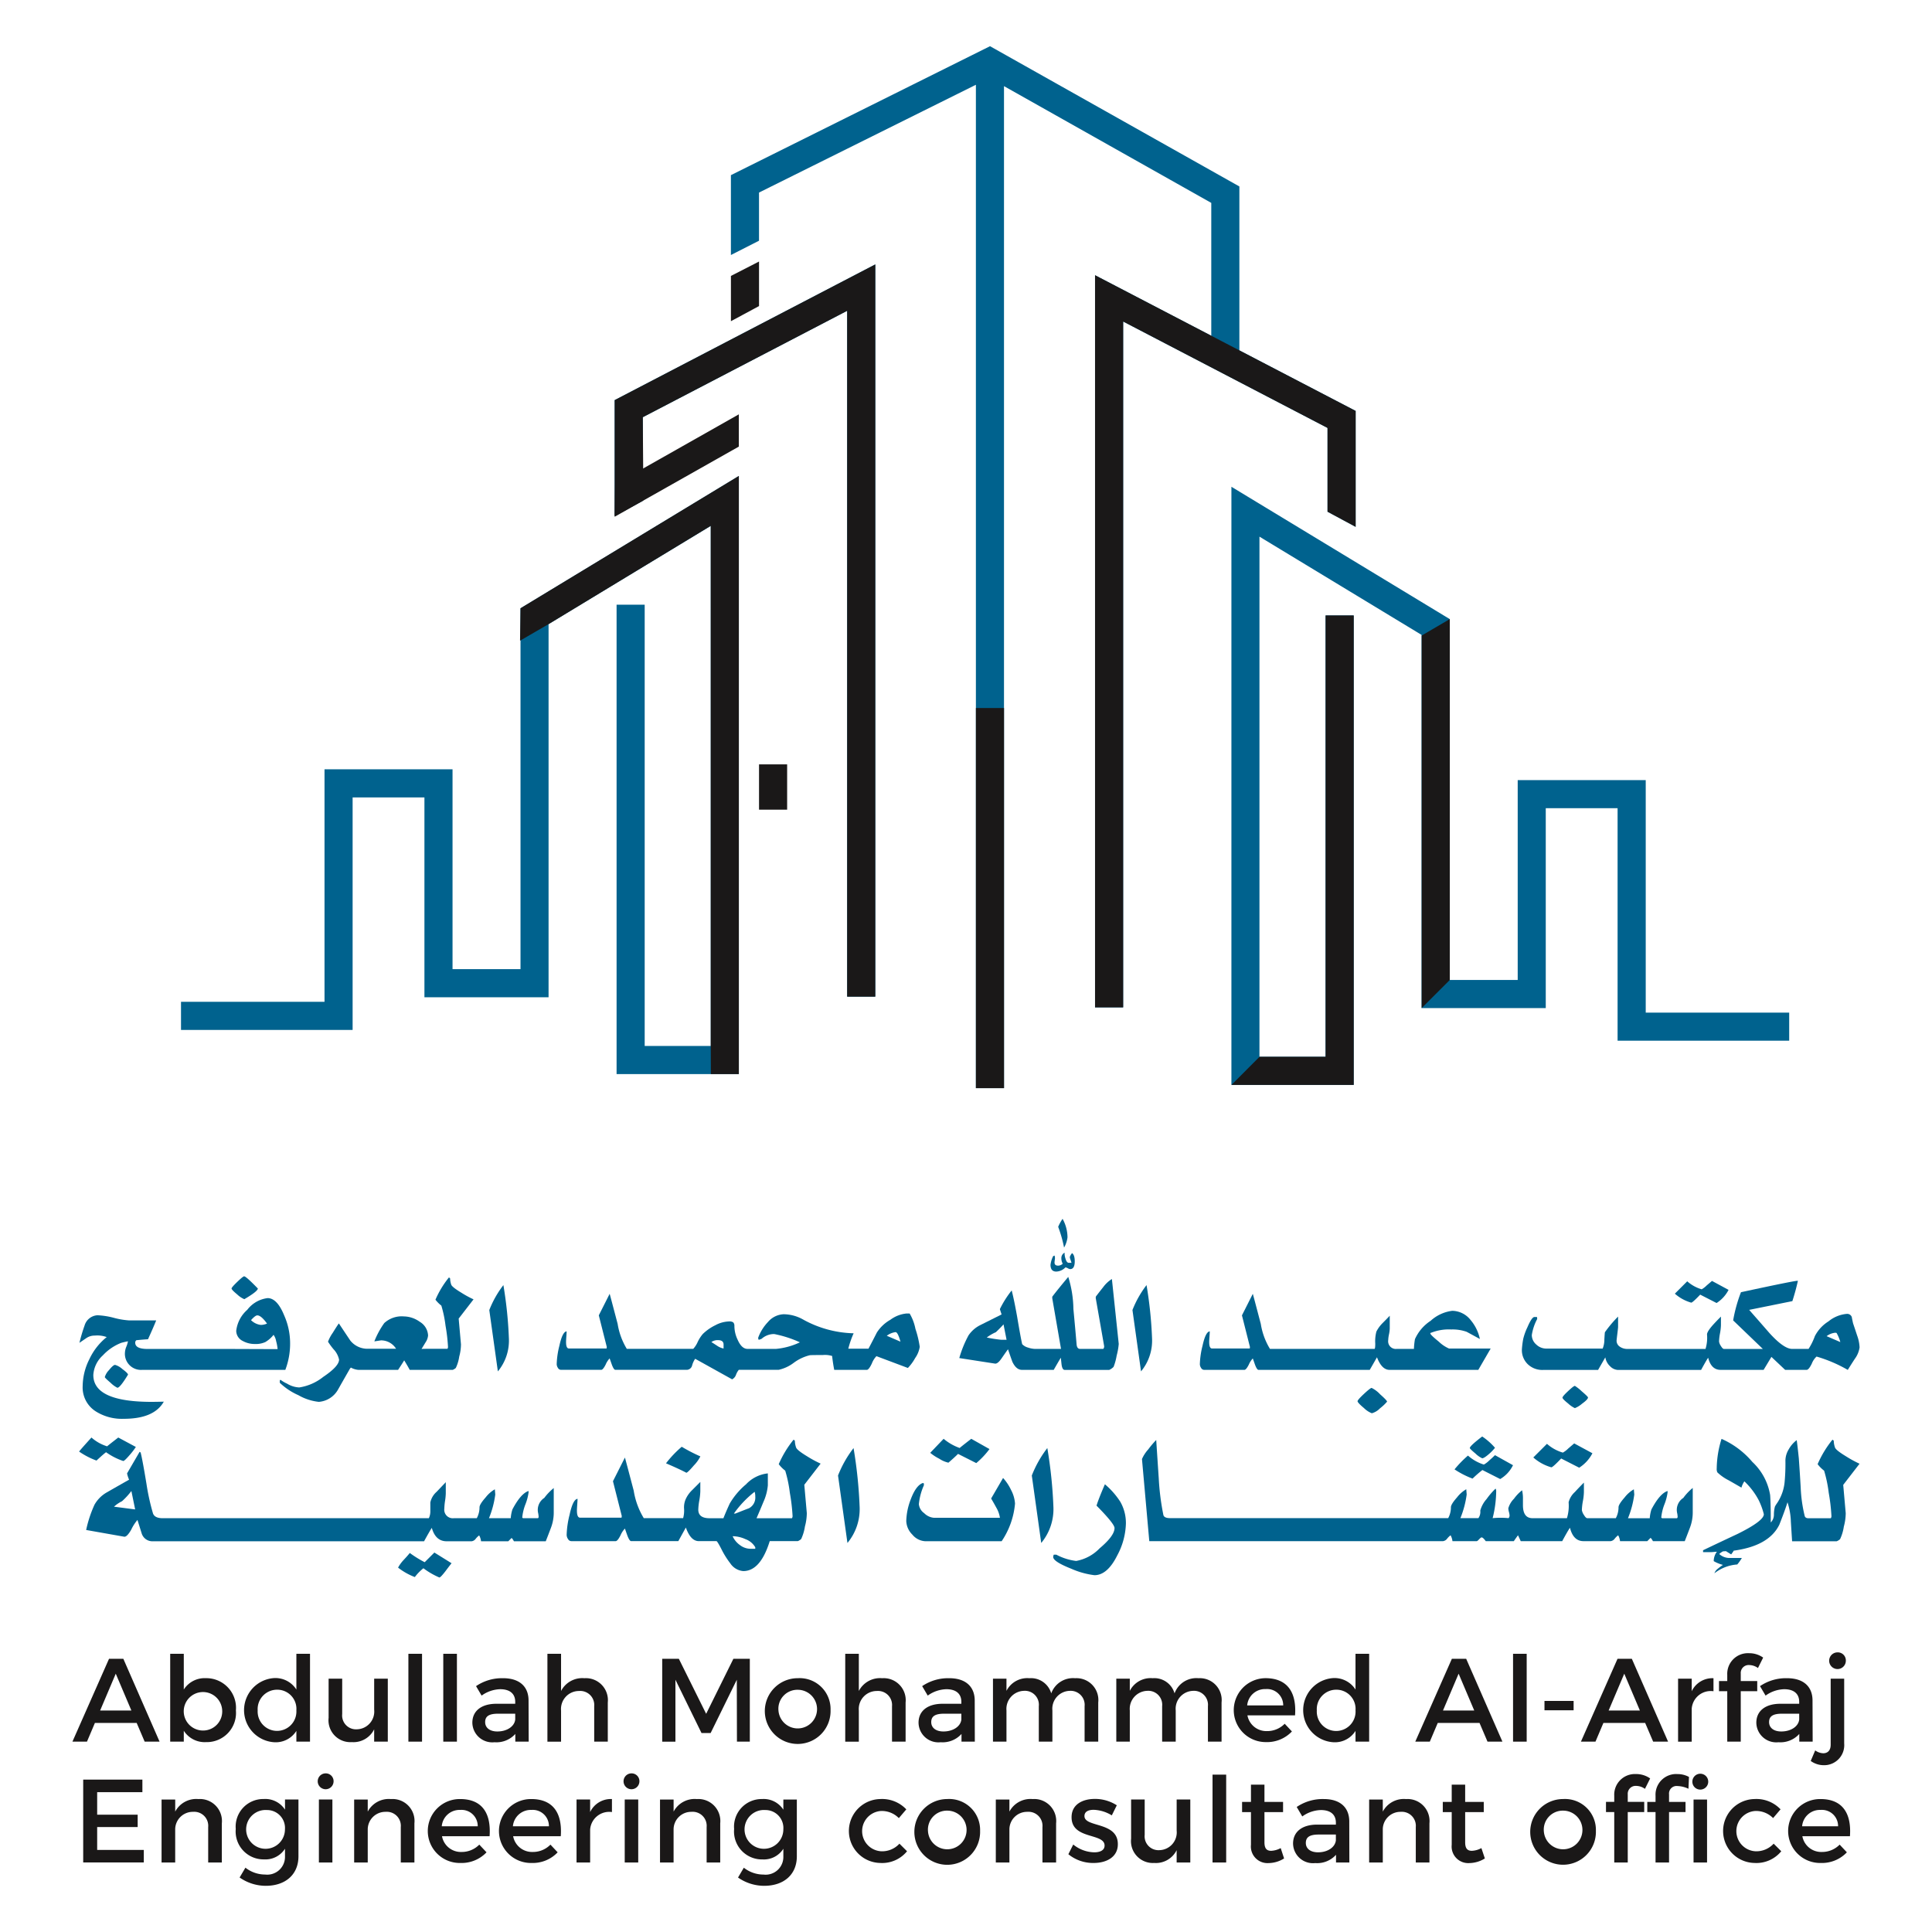 <svg xmlns="http://www.w3.org/2000/svg" xmlns:xlink="http://www.w3.org/1999/xlink" width="190" height="190" viewBox="0 0 190 190">
  <defs>
    <clipPath id="clip-Logo_1">
      <rect width="190" height="190"/>
    </clipPath>
  </defs>
  <g id="Logo_1" clip-path="url(#clip-Logo_1)">
    <g id="Group_2384" data-name="Group 2384" transform="translate(-291.917 -167.611)">
      <g id="Group_2367" data-name="Group 2367" transform="translate(299.04 287.474)">
        <g id="Group_2365" data-name="Group 2365" transform="translate(0.648 0)">
          <path id="Path_1404" data-name="Path 1404" d="M301.515,346.628a2.68,2.68,0,0,1,1.164.148,6.075,6.075,0,0,0-1.7,2.163,6.007,6.007,0,0,0-.664,2.651,2.784,2.784,0,0,0,1.256,2.472,4.807,4.807,0,0,0,2.79.75q2.977,0,3.932-1.685c-.525.012-.924.019-1.2.019q-5.731,0-5.731-2.641a2.835,2.835,0,0,1,.936-1.929,4.912,4.912,0,0,1,1.817-1.237c.288-.074.506-.125.655-.148a2.758,2.758,0,0,1-.158.524,1.778,1.778,0,0,0-.141.6A1.581,1.581,0,0,0,306.161,350h14.084a7.264,7.264,0,0,0,.467-2.808,6.76,6.76,0,0,0-.58-2.549q-.693-1.7-1.63-1.7a2.968,2.968,0,0,0-2,1.151,3.241,3.241,0,0,0-1.086,2.07,1.119,1.119,0,0,0,.637.991,2.418,2.418,0,0,0,1.2.3,2.262,2.262,0,0,0,1.019-.187,2.918,2.918,0,0,0,.815-.713,1.467,1.467,0,0,1,.253.611,4.658,4.658,0,0,1,.141.738v.056l-4.419-.016v0H306.7c-.81,0-1.216-.2-1.216-.617a.3.3,0,0,1,.111-.244c.513-.049.894-.081,1.145-.093q.56-1.236.805-1.855h-2.679a7.641,7.641,0,0,1-1.481-.253,7.612,7.612,0,0,0-1.611-.253,1.405,1.405,0,0,0-1.272,1.012,16.713,16.713,0,0,0-.506,1.7c.236-.163.471-.321.7-.479A1.433,1.433,0,0,1,301.515,346.628Zm16.313-1.049a1.645,1.645,0,0,1-.956-.469c.276-.311.48-.469.619-.469.249,0,.567.27.954.805A1.51,1.51,0,0,1,317.829,345.579Z" transform="translate(-299.956 -335.145)" fill="#00628e"/>
          <path id="Path_1405" data-name="Path 1405" d="M304.467,352.056c-.125,0-.325.172-.6.515a1.666,1.666,0,0,0-.411.685c0,.049.19.237.571.562a2.62,2.62,0,0,0,.664.488c.177,0,.525-.432,1.049-1.293-.012-.1-.2-.285-.562-.552A1.836,1.836,0,0,0,304.467,352.056Z" transform="translate(-300.92 -337.691)" fill="#00628e"/>
          <path id="Path_1406" data-name="Path 1406" d="M321.308,341.756a2.325,2.325,0,0,0,.7.466c.872-.51,1.316-.861,1.33-1.049-.776-.8-1.223-1.2-1.349-1.2q-.111,0-.675.544t-.562.655C320.756,341.261,320.941,341.454,321.308,341.756Z" transform="translate(-305.75 -334.318)" fill="#00628e"/>
          <path id="Path_1407" data-name="Path 1407" d="M327.424,350.208c-.061,0-.093.012-.093.037v.244a6.327,6.327,0,0,0,1.827,1.217,5.111,5.111,0,0,0,2.013.657,2.38,2.38,0,0,0,1.892-1.219q.582-1.031,1.163-2.04l.093-.114a1.827,1.827,0,0,0,.731.226h3.914q.411-.62.6-.936c.251.411.432.724.543.936h4.234a1.081,1.081,0,0,0,.3-.188,3.94,3.94,0,0,0,.337-1.124,4.608,4.608,0,0,0,.169-1.2l-.225-2.53,1.462-1.892a9.8,9.8,0,0,1-1.2-.655c-.6-.362-.931-.624-.993-.787a2,2,0,0,1-.111-.617l-.112-.1a9.336,9.336,0,0,0-1.33,2.194,3.187,3.187,0,0,0,.58.58,11.674,11.674,0,0,1,.411,1.975,17.08,17.08,0,0,1,.244,2.089.352.352,0,0,1-.056.185h-1.966v0c-.309,0-.534.008-.583.015.139-.223.27-.441.4-.655a1.428,1.428,0,0,0,.244-.673,1.651,1.651,0,0,0-.824-1.349,2.733,2.733,0,0,0-1.556-.524,2.533,2.533,0,0,0-1.928.655,8.264,8.264,0,0,0-.975,1.8c.413-.063.639-.1.675-.1a1.737,1.737,0,0,1,1.46.824h-2.7a2.154,2.154,0,0,1-1.8-.805q-.564-.842-1.124-1.685c-.1.125-.3.439-.611.938a3.74,3.74,0,0,0-.457.861,7.412,7.412,0,0,0,.543.74,2.121,2.121,0,0,1,.544,1.019q0,.657-1.555,1.7a4.99,4.99,0,0,1-2.361,1.038,2.513,2.513,0,0,1-1.2-.374A3.225,3.225,0,0,1,327.424,350.208Z" transform="translate(-307.585 -334.362)" fill="#00628e"/>
          <path id="Path_1408" data-name="Path 1408" d="M357.84,346.471a40.743,40.743,0,0,0-.543-5.3,9.962,9.962,0,0,0-1.386,2.453l.843,6.033A4.74,4.74,0,0,0,357.84,346.471Z" transform="translate(-315.563 -334.652)" fill="#00628e"/>
          <path id="Path_1409" data-name="Path 1409" d="M400.357,348.678a2.574,2.574,0,0,0,.451-1.105,9.949,9.949,0,0,0-.422-1.762,4.747,4.747,0,0,0-.572-1.516h-.3a3.154,3.154,0,0,0-1.592.618,3.791,3.791,0,0,0-1.33,1.254c-.274.538-.548,1.068-.824,1.592h-1.985a9.115,9.115,0,0,1,.525-1.516,10.775,10.775,0,0,1-4.926-1.33,3.979,3.979,0,0,0-1.95-.544,2.138,2.138,0,0,0-1.553.768,4.488,4.488,0,0,0-.957,1.535c0,.139.026.206.074.206a2.165,2.165,0,0,0,.262-.093,1.842,1.842,0,0,1,1.237-.469,11.323,11.323,0,0,1,2.509.805v.019a6.914,6.914,0,0,1-2.321.636h-2.811q-.578,0-.972-.9a3.126,3.126,0,0,1-.318-1.386.46.46,0,0,0-.123-.327.671.671,0,0,0-.4-.086,3.033,3.033,0,0,0-1.358.376,4.71,4.71,0,0,0-1.228.861,3.52,3.52,0,0,0-.5.778,2.485,2.485,0,0,1-.439.682H372a6.757,6.757,0,0,1-.9-2.453q-.748-2.845-.786-2.96l-1.068,2.117.786,3.111-.019.148h-3.707c-.188,0-.28-.211-.28-.636,0-.114.009-.288.027-.525s.028-.413.028-.525c-.276.026-.513.5-.713,1.423a8.244,8.244,0,0,0-.262,1.8.676.676,0,0,0,.123.374.346.346,0,0,0,.29.188h3.969q.171,0,.432-.515a2.053,2.053,0,0,1,.392-.608c.076.211.151.425.225.636.125.325.237.488.337.488H377.9a.56.56,0,0,0,.524-.432,2.13,2.13,0,0,1,.3-.655l3.635,2.021a.805.805,0,0,0,.384-.457,1.739,1.739,0,0,1,.271-.478h3.916a3.809,3.809,0,0,0,1.5-.7A4.365,4.365,0,0,1,390,348.4c.125-.014.551-.019,1.275-.019a2.363,2.363,0,0,1,.917.093c.049.451.118.905.207,1.367h3.2c.137,0,.3-.209.5-.627a2.129,2.129,0,0,1,.451-.722l3.092,1.161A4.533,4.533,0,0,0,400.357,348.678Zm-18.841-.938a1.709,1.709,0,0,1-.619-.262c-.186-.123-.381-.249-.58-.373a1.046,1.046,0,0,1,.657-.188q.543,0,.543.432Zm16.051-1.254a1.834,1.834,0,0,1,.861-.358c.151,0,.311.314.487.938Z" transform="translate(-318.129 -334.985)" fill="#00628e"/>
          <path id="Path_1410" data-name="Path 1410" d="M430.017,348c.025.237.048.466.074.692.051.337.151.506.3.506h4.385a1.346,1.346,0,0,0,.429-.3,5.464,5.464,0,0,0,.3-1.1,6.591,6.591,0,0,0,.206-1.151l-.673-6.388a3.123,3.123,0,0,0-.846.787c-.248.311-.492.624-.729.935l-.018.133.824,4.7a.373.373,0,0,1-.077.318h-2.284c-.188,0-.3-.13-.337-.392q-.149-1.761-.318-3.521a11.091,11.091,0,0,0-.506-3.166q-1.068,1.275-1.574,1.948v.151l.861,4.981h-2.566a2.3,2.3,0,0,1-.675-.13,1.242,1.242,0,0,1-.58-.337q-.167-.748-.487-2.66-.3-1.685-.543-2.623a9.8,9.8,0,0,0-1.161,1.836c0,.012.056.188.169.525q-1.052.526-2.1,1.05a3.019,3.019,0,0,0-1.153,1.009,10.878,10.878,0,0,0-.908,2.231l3.5.543c.187.037.417-.151.693-.562q.544-.787.6-.843c.137.411.281.824.43,1.235q.376.787.938.787h3.126C429.625,348.657,429.854,348.258,430.017,348Zm-5.845-1.762a13.415,13.415,0,0,1-1.442-.225,4.463,4.463,0,0,1,.9-.525c.34-.325.588-.58.75-.768l.3,1.518Z" transform="translate(-333.461 -334.34)" fill="#00628e"/>
          <path id="Path_1411" data-name="Path 1411" d="M433.041,338.607a1.3,1.3,0,0,0,.9-.411.593.593,0,0,1,.235.084.586.586,0,0,0,.232.084c.3,0,.45-.256.45-.766,0-.413-.088-.683-.262-.805a1.022,1.022,0,0,0-.225.392,1.235,1.235,0,0,0,.076.272c.049.143.079.241.093.29h-.262c-.137,0-.244-.125-.318-.373a1.667,1.667,0,0,1-.1-.525v-.1a.586.586,0,0,0-.318.525,1.143,1.143,0,0,0,.133.562.661.661,0,0,1-.451.188c-.237,0-.355-.1-.355-.318,0-.026.012-.137.038-.337a.72.72,0,0,0-.038-.339l-.132.058a2.558,2.558,0,0,0-.262.861C432.479,338.388,432.667,338.607,433.041,338.607Z" transform="translate(-336.935 -333.419)" fill="#00628e"/>
          <path id="Path_1412" data-name="Path 1412" d="M434.436,333.945a3.8,3.8,0,0,0-.485-1.817,4.536,4.536,0,0,0-.432.787,12.727,12.727,0,0,1,.58,2.042A2.72,2.72,0,0,0,434.436,333.945Z" transform="translate(-337.225 -332.128)" fill="#00628e"/>
          <path id="Path_1413" data-name="Path 1413" d="M445.038,341.17a9.98,9.98,0,0,0-1.385,2.453l.843,6.033a4.74,4.74,0,0,0,1.086-3.185A40.649,40.649,0,0,0,445.038,341.17Z" transform="translate(-340.054 -334.652)" fill="#00628e"/>
          <path id="Path_1414" data-name="Path 1414" d="M453.261,349.839h3.97q.17,0,.432-.515a2.051,2.051,0,0,1,.392-.608c.076.211.151.425.225.636.125.325.237.488.337.488h10.94l.71-1.238c.314.825.724,1.238,1.237,1.238h8.728l1.217-2.1h-4.1a3.391,3.391,0,0,1-1-.673q-.833-.676-.833-.805c0-.051.007-.074.019-.074l.018.018a4.7,4.7,0,0,1,2.024-.339,4.132,4.132,0,0,1,1.5.226q.077.038,1.311.712a4.265,4.265,0,0,0-.917-1.873,2.34,2.34,0,0,0-1.8-.9,3.86,3.86,0,0,0-2.126.982,4.183,4.183,0,0,0-1.544,1.808,7.225,7.225,0,0,0-.1.954h-1.685a.752.752,0,0,1-.843-.861,3.2,3.2,0,0,1,.076-.571,3.382,3.382,0,0,0,.074-.571v-1.256c-.236.25-.476.494-.713.731a3.282,3.282,0,0,0-.6.824,3.69,3.69,0,0,0-.112,1.179c0,.35-.025.524-.076.524h-10.28a6.742,6.742,0,0,1-.9-2.453q-.748-2.845-.786-2.96l-1.068,2.117.786,3.111-.019.148h-3.707c-.188,0-.281-.211-.281-.636,0-.114.009-.288.028-.525s.028-.413.028-.525c-.276.026-.513.5-.713,1.423a8.246,8.246,0,0,0-.262,1.8.676.676,0,0,0,.123.374A.345.345,0,0,0,453.261,349.839Z" transform="translate(-342.621 -334.985)" fill="#00628e"/>
          <path id="Path_1415" data-name="Path 1415" d="M475.747,355.2c-.086,0-.339.2-.759.59s-.626.634-.626.719.209.323.626.667a2.325,2.325,0,0,0,.778.515,1.765,1.765,0,0,0,.805-.487,4.631,4.631,0,0,0,.694-.655q0-.115-.694-.731A2.812,2.812,0,0,0,475.747,355.2Z" transform="translate(-348.626 -338.569)" fill="#00628e"/>
          <path id="Path_1416" data-name="Path 1416" d="M502.882,356.657a2.521,2.521,0,0,0,.657.45,2.47,2.47,0,0,0,.7-.431c.394-.286.59-.492.59-.618,0-.051-.2-.253-.618-.608a4.234,4.234,0,0,0-.673-.533c-.076,0-.3.172-.666.515s-.552.557-.552.645S502.508,356.357,502.882,356.657Z" transform="translate(-356.43 -338.489)" fill="#00628e"/>
          <path id="Path_1417" data-name="Path 1417" d="M520.141,341.949l1.611.824a3.334,3.334,0,0,0,1.179-1.293l-1.63-.879-.525.448a2.272,2.272,0,0,1-.487.376,3.709,3.709,0,0,1-1.423-.787l-1.216,1.217a4.09,4.09,0,0,0,1.611.882C519.347,342.735,519.642,342.473,520.141,341.949Z" transform="translate(-360.709 -334.493)" fill="#00628e"/>
          <path id="Path_1418" data-name="Path 1418" d="M516.32,349.339h4.234l.768-1.275,1.349,1.275h2.114c.137,0,.306-.2.506-.608a1.855,1.855,0,0,1,.469-.7,13.905,13.905,0,0,1,3.071,1.312q.337-.544.691-1.086a2.476,2.476,0,0,0,.469-1.124,3.822,3.822,0,0,0-.244-1.182c-.125-.385-.256-.78-.393-1.179-.05-.211-.092-.425-.132-.637a.477.477,0,0,0-.5-.3,3.278,3.278,0,0,0-1.79.738,3.705,3.705,0,0,0-1.339,1.453,6.221,6.221,0,0,1-.618,1.253h-1.611q-.825,0-2.247-1.572-.992-1.142-1.985-2.267l4.25-.861q.337-1.048.544-2-.223-.038-5.6,1.124a14.792,14.792,0,0,0-.768,2.771l2.922,2.809h-3.823c-.086,0-.19-.1-.309-.3a1.029,1.029,0,0,1-.177-.43,5,5,0,0,1,.093-.8,5.063,5.063,0,0,0,.093-.8V344.1c-.274.274-.544.554-.806.843-.373.425-.562.729-.562.917a3.765,3.765,0,0,1-.148,1.422h-7.679a1.272,1.272,0,0,1-.75-.223.7.7,0,0,1-.318-.6c0-.023.023-.244.074-.655s.074-.636.074-.675V344.1a12.054,12.054,0,0,0-1.293,1.534c-.012.026-.03.262-.056.713a2.32,2.32,0,0,1-.167.9h-5.546a1.423,1.423,0,0,1-.984-.4,1.23,1.23,0,0,1-.439-.928,4.921,4.921,0,0,1,.525-1.572.557.557,0,0,0-.019-.207h-.244c-.177,0-.406.337-.694,1.012a5.693,5.693,0,0,0-.411,1.142,8.5,8.5,0,0,0-.132,1.05,1.919,1.919,0,0,0,.58,1.441,2.047,2.047,0,0,0,1.481.562h5.432l.712-1.238a1.526,1.526,0,0,0,.476.882,1.141,1.141,0,0,0,.759.355h8.185c.325-.6.555-1,.694-1.2Q515.4,349.339,516.32,349.339Zm11.292-3.651.114.018a3.738,3.738,0,0,1,.373.9l-1.348-.58A1.638,1.638,0,0,1,527.612,345.687Z" transform="translate(-354.885 -334.485)" fill="#00628e"/>
          <path id="Path_1419" data-name="Path 1419" d="M302.6,363.411a6.366,6.366,0,0,0,1.69.864c.081,0,.295-.2.638-.6a6.53,6.53,0,0,0,.6-.782l-1.729-.928q-1.115.866-1.094.866a4.141,4.141,0,0,1-1.543-.866q-1.03,1.134-1.216,1.38a7.6,7.6,0,0,0,1.711.887Q302.391,363.553,302.6,363.411Z" transform="translate(-299.939 -340.457)" fill="#00628e"/>
          <path id="Path_1420" data-name="Path 1420" d="M346.084,378.607a10.619,10.619,0,0,1-1.465-.908c-.2.249-.417.488-.638.722a3.57,3.57,0,0,0-.515.719,6.329,6.329,0,0,0,1.648.928,4.626,4.626,0,0,1,.845-.866,7.484,7.484,0,0,0,1.567.908q.122,0,.6-.62c.193-.26.393-.522.6-.782l-1.69-1.052Z" transform="translate(-312.089 -344.837)" fill="#00628e"/>
          <path id="Path_1421" data-name="Path 1421" d="M345.967,368.446a1.4,1.4,0,0,0-.6,1.513,2.239,2.239,0,0,1,.042.36.181.181,0,0,1-.063.125h-1.462c-.056-.027-.084-.056-.084-.084a4.8,4.8,0,0,1,.309-1.277,4.986,4.986,0,0,0,.311-1.174v-.143q-.762.247-1.587,1.812a3.557,3.557,0,0,0-.165.866h-2.142a9.4,9.4,0,0,0,.62-2.328l-.042-.515a3.105,3.105,0,0,0-.908.8c-.4.453-.6.776-.6.968a2.236,2.236,0,0,1-.267,1.072h-2.247a.838.838,0,0,1-.946-.949,5.805,5.805,0,0,1,.071-.752,5.7,5.7,0,0,0,.072-.752V366.9l-.9.946a1.914,1.914,0,0,0-.62,1.052c0,.4,0,.666,0,.869a1.532,1.532,0,0,1-.146.677H308.45q-.8,0-.967-.476a22.071,22.071,0,0,1-.639-2.9q-.389-2.367-.575-3.09l-.1-.063-1.235,2.122a3.15,3.15,0,0,0,.2.618q-1.131.64-2.245,1.279a3.217,3.217,0,0,0-1.153,1.174,11.841,11.841,0,0,0-.824,2.493l3.728.659c.179.04.413-.185.7-.68a4.336,4.336,0,0,1,.617-.968c.139.439.276.877.413,1.318a1.1,1.1,0,0,0,1.01.782h26.763q.578-1.051.761-1.318.373,1.32,1.465,1.318h2.452a.606.606,0,0,0,.41-.257,1.888,1.888,0,0,1,.33-.321,1.469,1.469,0,0,1,.185.578h2.679l.329-.329a1.319,1.319,0,0,1,.226.329h3.131q.268-.679.515-1.339a4.178,4.178,0,0,0,.27-1.42v-2.475A5.251,5.251,0,0,0,345.967,368.446Zm-42.317.864a3.264,3.264,0,0,1,.784-.534,7,7,0,0,0,.926-1.009l.371,1.812Z" transform="translate(-300.21 -341)" fill="#00628e"/>
          <path id="Path_1422" data-name="Path 1422" d="M382.76,365.06a3.551,3.551,0,0,0,.638-.887,16.552,16.552,0,0,1-1.833-.947,10.733,10.733,0,0,0-1.546,1.627q1.341.577,2,.928Q382.161,365.761,382.76,365.06Z" transform="translate(-322.292 -340.809)" fill="#00628e"/>
          <path id="Path_1423" data-name="Path 1423" d="M390.125,363.9c-.659-.4-1.024-.687-1.091-.866a2.162,2.162,0,0,1-.125-.68l-.123-.1a10.313,10.313,0,0,0-1.462,2.412,3.428,3.428,0,0,0,.638.638,12.821,12.821,0,0,1,.453,2.173,18.829,18.829,0,0,1,.27,2.3.393.393,0,0,1-.063.206H385.14q.348-.8.68-1.608a5,5,0,0,0,.432-1.627v-1.175a3.42,3.42,0,0,0-2.142,1.073,7.23,7.23,0,0,0-1.606,1.894c-.29.634-.495,1.114-.62,1.443h-1.36q-1.11,0-1.112-.845a6.069,6.069,0,0,1,.1-.9,5.952,5.952,0,0,0,.1-.9v-.926l-.824.824a2.849,2.849,0,0,0-.638.928,2.022,2.022,0,0,0-.135.9,2.789,2.789,0,0,1-.093.908h-3.872a7.446,7.446,0,0,1-.988-2.7q-.825-3.134-.866-3.257l-1.175,2.328.866,3.421-.021.164h-4.08c-.207,0-.309-.234-.309-.7,0-.123.012-.316.03-.576s.032-.455.032-.577q-.455.041-.784,1.566a8.946,8.946,0,0,0-.288,1.978.737.737,0,0,0,.135.411.381.381,0,0,0,.318.206h4.368c.123,0,.28-.188.473-.567a2.231,2.231,0,0,1,.435-.67c.081.234.164.469.246.7.137.358.262.536.371.536h4.635l.741-1.339q.473,1.341,1.279,1.339h1.732c.053,0,.211.253.474.761a8.441,8.441,0,0,0,.885,1.423,1.7,1.7,0,0,0,1.279.761q1.688,0,2.6-2.945H389.2a1.14,1.14,0,0,0,.33-.206,4.477,4.477,0,0,0,.369-1.236,5.156,5.156,0,0,0,.185-1.318l-.246-2.783,1.606-2.08A11.268,11.268,0,0,1,390.125,363.9Zm-5.109,9.087h-.476a1.717,1.717,0,0,1-1.028-.362,2.131,2.131,0,0,1-.722-.875,3.109,3.109,0,0,1,1.256.288,1.843,1.843,0,0,1,.97.8Zm-.641-3.978c-.438.165-.877.34-1.318.515h-.143a10,10,0,0,1,2.04-2.142,1.51,1.51,0,0,1,.063.474A1.183,1.183,0,0,1,384.376,369.011Z" transform="translate(-318.511 -340.537)" fill="#00628e"/>
          <path id="Path_1424" data-name="Path 1424" d="M403.486,366.1l.926,6.634a5.211,5.211,0,0,0,1.2-3.5,45.06,45.06,0,0,0-.6-5.831A10.966,10.966,0,0,0,403.486,366.1Z" transform="translate(-328.842 -340.856)" fill="#00628e"/>
          <path id="Path_1425" data-name="Path 1425" d="M417.852,364.488c.4-.342.713-.632.947-.864l1.792.905a8.165,8.165,0,0,0,1.3-1.379l-1.792-1.01q-1.173.906-1.133.905a5.08,5.08,0,0,1-1.585-.905l-1.318,1.379a4.772,4.772,0,0,0,.885.578A2.742,2.742,0,0,0,417.852,364.488Z" transform="translate(-332.352 -340.506)" fill="#00628e"/>
          <path id="Path_1426" data-name="Path 1426" d="M422.318,367.483l-1.174,2.02c.179.3.35.606.515.908a2.78,2.78,0,0,1,.35.988h-6.49a1.534,1.534,0,0,1-.956-.452,1.238,1.238,0,0,1-.527-.887,5.956,5.956,0,0,1,.494-1.855v-.186l-.1-.042c-.453.154-.852.694-1.2,1.63a6.288,6.288,0,0,0-.432,2.1,1.972,1.972,0,0,0,.6,1.348,1.748,1.748,0,0,0,1.3.65h7.479A7.845,7.845,0,0,0,423.493,370a3.353,3.353,0,0,0-.39-1.339A4.859,4.859,0,0,0,422.318,367.483Z" transform="translate(-331.443 -341.997)" fill="#00628e"/>
          <path id="Path_1427" data-name="Path 1427" d="M431.447,363.4a10.965,10.965,0,0,0-1.525,2.7l.926,6.634a5.211,5.211,0,0,0,1.2-3.5A45.066,45.066,0,0,0,431.447,363.4Z" transform="translate(-336.221 -340.856)" fill="#00628e"/>
          <path id="Path_1428" data-name="Path 1428" d="M437.924,368.343q-.6,1.379-.824,2.1,1.772,1.793,1.771,2.205,0,.762-1.471,2a4.245,4.245,0,0,1-2.3,1.235,5.569,5.569,0,0,1-1.956-.618H432.9a.535.535,0,0,0-.061.228q0,.452,1.771,1.153a8.031,8.031,0,0,0,2.287.638q1.277,0,2.247-1.956a6.966,6.966,0,0,0,.845-3.113,4.2,4.2,0,0,0-.557-2.163A7.719,7.719,0,0,0,437.924,368.343Z" transform="translate(-337.035 -342.237)" fill="#00628e"/>
          <path id="Path_1429" data-name="Path 1429" d="M491.013,364.885a2.462,2.462,0,0,1-.536.411,4.232,4.232,0,0,1-1.564-.884,10.927,10.927,0,0,0-1.321,1.357,8.769,8.769,0,0,0,1.773.908,11.1,11.1,0,0,1,.968-.845l1.75.887a3.2,3.2,0,0,0,1.259-1.36l-1.771-.988Q491.3,364.638,491.013,364.885Z" transform="translate(-352.319 -341.128)" fill="#00628e"/>
          <path id="Path_1430" data-name="Path 1430" d="M489.678,362.958q0,.083.557.546a2.343,2.343,0,0,0,.66.464c.123,0,.35-.144.68-.432a4.461,4.461,0,0,0,.578-.6,6.3,6.3,0,0,0-1.258-1.112Q489.679,362.752,489.678,362.958Z" transform="translate(-352.901 -340.418)" fill="#00628e"/>
          <path id="Path_1431" data-name="Path 1431" d="M498.34,364.15a4.5,4.5,0,0,0,1.771.968c.1,0,.42-.291.968-.866l1.773.905a3.68,3.68,0,0,0,1.3-1.421l-1.792-.968-.578.494a2.462,2.462,0,0,1-.536.411,4.065,4.065,0,0,1-1.564-.864Z" transform="translate(-355.319 -340.681)" fill="#00628e"/>
          <path id="Path_1432" data-name="Path 1432" d="M498.189,368a1.4,1.4,0,0,0-.6,1.513,2.237,2.237,0,0,1,.042.36.18.18,0,0,1-.063.125h-1.462c-.055-.027-.084-.056-.084-.084a4.805,4.805,0,0,1,.309-1.277,5,5,0,0,0,.311-1.174v-.143q-.763.247-1.588,1.812a3.549,3.549,0,0,0-.164.866h-2.142a9.419,9.419,0,0,0,.619-2.328l-.042-.515a3.1,3.1,0,0,0-.908.8c-.4.453-.6.776-.6.968a2.236,2.236,0,0,1-.267,1.072h-2.8c-.1,0-.211-.111-.342-.329a1.147,1.147,0,0,1-.195-.476,5.72,5.72,0,0,1,.1-.875,5.55,5.55,0,0,0,.1-.875v-.947c-.3.3-.6.611-.887.926a2.056,2.056,0,0,0-.617,1.01,4.145,4.145,0,0,1-.165,1.566h-3.379q-.947,0-.947-1.279v-.6a3.615,3.615,0,0,0-.084-.866,4.062,4.062,0,0,0-.8.835,2.151,2.151,0,0,0-.554.935,1.547,1.547,0,0,0,.06.363,1.543,1.543,0,0,1,.063.36.387.387,0,0,1-.1.248,8.049,8.049,0,0,0-1.565,0,11.3,11.3,0,0,0,.35-2.678.519.519,0,0,0-.062-.228,7.268,7.268,0,0,0-.887,1.031,2.8,2.8,0,0,0-.617,1.133,1.067,1.067,0,0,1-.186.742h-1.77a9.419,9.419,0,0,0,.619-2.328l-.042-.515a3.1,3.1,0,0,0-.908.8c-.4.453-.6.776-.6.968a2.237,2.237,0,0,1-.267,1.072H447.713c-.4,0-.618-.111-.66-.329a24.539,24.539,0,0,1-.453-3.607q-.126-1.873-.248-3.749a9.143,9.143,0,0,0-.783.926,3.484,3.484,0,0,0-.617.949l.719,8.075H474.56a.609.609,0,0,0,.411-.257,1.865,1.865,0,0,1,.329-.321,1.47,1.47,0,0,1,.185.578h2.389c.042,0,.12-.063.236-.186s.2-.185.237-.185c.1,0,.234.123.413.371h2.76c.179-.26.316-.453.413-.578.123.262.214.455.267.578h4.08c.355-.659.611-1.1.762-1.318q.331,1.32,1.339,1.318h2.66a.609.609,0,0,0,.411-.257,1.865,1.865,0,0,1,.329-.321,1.47,1.47,0,0,1,.185.578h2.679l.329-.329a1.317,1.317,0,0,1,.226.329h3.131q.267-.679.515-1.339a4.178,4.178,0,0,0,.27-1.42v-2.475A5.248,5.248,0,0,0,498.189,368Z" transform="translate(-340.417 -340.553)" fill="#00628e"/>
          <path id="Path_1433" data-name="Path 1433" d="M535.563,363.87c-.659-.4-1.024-.687-1.091-.866a2.162,2.162,0,0,1-.125-.68l-.123-.1a10.288,10.288,0,0,0-1.462,2.412,3.407,3.407,0,0,0,.638.638,12.82,12.82,0,0,1,.453,2.173,18.789,18.789,0,0,1,.269,2.3.394.394,0,0,1-.063.206h-2.2c-.2,0-.33-.076-.369-.227a14.117,14.117,0,0,1-.393-2.8q-.083-1.441-.185-2.864c-.081-.8-.151-1.393-.207-1.792a2.89,2.89,0,0,0-.782.9,2.183,2.183,0,0,0-.329,1.1,19.474,19.474,0,0,1-.082,2.163,4.466,4.466,0,0,1-.742,2.041,2.936,2.936,0,0,0-.207.329,3.2,3.2,0,0,0-.1.782,1.076,1.076,0,0,1-.309.782q0-1.915-.063-2.7a5.725,5.725,0,0,0-1.75-3.255,8.4,8.4,0,0,0-3.029-2.266,10.071,10.071,0,0,0-.473,2.9.8.8,0,0,0,.06.392,4.538,4.538,0,0,0,1.114.782c.411.234.831.474,1.256.722a2.188,2.188,0,0,1,.288-.619,7.069,7.069,0,0,1,1.4,1.833,6.813,6.813,0,0,1,.515,1.4q0,.659-2.576,1.936-1.71.8-3.4,1.608v.186h.74c.228,0,.4-.033.619-.039a1.549,1.549,0,0,0-.311.923,3.5,3.5,0,0,0,.908.371c-.165.109-.334.234-.5.371a.979.979,0,0,0-.341.453,4.118,4.118,0,0,1,2.247-.866,4.374,4.374,0,0,0,.453-.639h-1.154a1.5,1.5,0,0,1-1.072-.392,1.782,1.782,0,0,1,.37-.26c.1-.006.2-.011.291-.019l.513.32c.014-.014.084-.109.207-.288a.739.739,0,0,0,.04-.08c2.3-.309,3.805-1.152,4.493-2.557q.575-1.463.8-2.205a6.746,6.746,0,0,1,.33,1.9c.042.645.081,1.29.123,1.936h4.389a1.12,1.12,0,0,0,.329-.206,4.42,4.42,0,0,0,.369-1.236,5.136,5.136,0,0,0,.186-1.318l-.246-2.783,1.606-2.08A11.27,11.27,0,0,1,535.563,363.87Z" transform="translate(-361.781 -340.506)" fill="#00628e"/>
        </g>
        <g id="Group_2366" data-name="Group 2366" transform="translate(0 42.638)">
          <path id="Path_1434" data-name="Path 1434" d="M305.358,398.459H301.25l-.78,1.839h-1.43l3.6-8.15h1.406l3.565,8.15h-1.467Zm-.52-1.223-1.537-3.621-1.537,3.621Z" transform="translate(-299.04 -391.519)" fill="#1a1818"/>
          <path id="Path_1435" data-name="Path 1435" d="M318.84,397.035a2.87,2.87,0,0,1-2.934,3.12,2.438,2.438,0,0,1-2.191-1.117v1.07h-1.337v-8.64h1.337v3.516a2.426,2.426,0,0,1,2.168-1.117A2.915,2.915,0,0,1,318.84,397.035Zm-1.351-.046a1.892,1.892,0,1,0-1.885,2.026A1.88,1.88,0,0,0,317.489,396.989Z" transform="translate(-302.763 -391.33)" fill="#1a1818"/>
          <path id="Path_1436" data-name="Path 1436" d="M328.941,391.469v8.64H327.6V399.05a2.391,2.391,0,0,1-2.173,1.117,3.161,3.161,0,0,1-.027-6.309,2.441,2.441,0,0,1,2.2,1.128v-3.516Zm-1.342,5.566A1.885,1.885,0,0,0,325.706,395a1.911,1.911,0,0,0-1.912,2.038,1.906,1.906,0,1,0,3.806,0Z" transform="translate(-305.576 -391.33)" fill="#1a1818"/>
          <path id="Path_1437" data-name="Path 1437" d="M339.811,394.863v6.193h-1.342v-1.212a2.275,2.275,0,0,1-2.209,1.258,2.149,2.149,0,0,1-2.27-2.386v-3.853h1.336v3.479a1.362,1.362,0,0,0,1.444,1.5,1.748,1.748,0,0,0,1.7-1.931v-3.05Z" transform="translate(-308.796 -392.277)" fill="#1a1818"/>
          <path id="Path_1438" data-name="Path 1438" d="M346.215,391.469v8.64h-1.342v-8.64Z" transform="translate(-311.833 -391.33)" fill="#1a1818"/>
          <path id="Path_1439" data-name="Path 1439" d="M350.974,391.469v8.64h-1.342v-8.64Z" transform="translate(-313.162 -391.33)" fill="#1a1818"/>
          <path id="Path_1440" data-name="Path 1440" d="M357.824,401.038v-.757a2.5,2.5,0,0,1-2.047.815,1.962,1.962,0,0,1-2.178-1.922c0-1.128.85-1.85,2.34-1.861h1.876v-.186c0-.78-.5-1.246-1.481-1.246a3.262,3.262,0,0,0-1.824.629l-.548-.931a4.526,4.526,0,0,1,2.664-.78c1.6,0,2.493.815,2.5,2.178l.014,4.062Zm-.009-2.178v-.571h-1.676c-.873,0-1.281.234-1.281.826,0,.559.455.922,1.2.922C357.012,400.037,357.745,399.536,357.815,398.86Z" transform="translate(-314.269 -392.259)" fill="#1a1818"/>
          <path id="Path_1441" data-name="Path 1441" d="M369.776,396.255v3.854H368.44v-3.482a1.379,1.379,0,0,0-1.49-1.5,1.77,1.77,0,0,0-1.769,1.934v3.05h-1.342v-8.64h1.342v3.656a2.343,2.343,0,0,1,2.293-1.256A2.161,2.161,0,0,1,369.776,396.255Z" transform="translate(-317.127 -391.33)" fill="#1a1818"/>
          <path id="Path_1442" data-name="Path 1442" d="M381.135,392.148l2.687,5.413,2.679-5.413h1.615v8.15H386.85l-.014-6.088-2.572,5.239h-.9L380.8,394.21V400.3H379.5v-8.15Z" transform="translate(-321.499 -391.519)" fill="#1a1818"/>
          <path id="Path_1443" data-name="Path 1443" d="M399.964,397.929a3.233,3.233,0,1,1-3.227-3.131A3.04,3.04,0,0,1,399.964,397.929Zm-5.125.023a1.9,1.9,0,1,0,1.9-2.015A1.868,1.868,0,0,0,394.838,397.953Z" transform="translate(-325.407 -392.259)" fill="#1a1818"/>
          <path id="Path_1444" data-name="Path 1444" d="M410.406,396.255v3.854h-1.337v-3.482a1.381,1.381,0,0,0-1.49-1.5,1.771,1.771,0,0,0-1.773,1.934v3.05h-1.337v-8.64h1.337v3.656a2.347,2.347,0,0,1,2.293-1.256A2.165,2.165,0,0,1,410.406,396.255Z" transform="translate(-328.468 -391.33)" fill="#1a1818"/>
          <path id="Path_1445" data-name="Path 1445" d="M418.694,401.038v-.757a2.5,2.5,0,0,1-2.047.815,1.959,1.959,0,0,1-2.177-1.922c0-1.128.849-1.85,2.339-1.861h1.871v-.186c0-.78-.5-1.246-1.476-1.246a3.266,3.266,0,0,0-1.83.629l-.548-.931a4.543,4.543,0,0,1,2.669-.78c1.592,0,2.488.815,2.5,2.178l.009,4.062Zm-.014-2.178v-.571H417c-.873,0-1.282.234-1.282.826,0,.559.455.922,1.2.922C417.877,400.037,418.611,399.536,418.681,398.86Z" transform="translate(-331.26 -392.259)" fill="#1a1818"/>
          <path id="Path_1446" data-name="Path 1446" d="M434.977,397.184v3.854h-1.342v-3.482a1.377,1.377,0,0,0-1.467-1.514,1.763,1.763,0,0,0-1.7,1.933v3.062h-1.336v-3.482a1.37,1.37,0,0,0-1.458-1.514,1.775,1.775,0,0,0-1.722,1.933v3.062h-1.328v-6.193h1.328v1.2A2.292,2.292,0,0,1,428.2,394.8a2.069,2.069,0,0,1,2.154,1.491,2.279,2.279,0,0,1,2.354-1.491A2.149,2.149,0,0,1,434.977,397.184Z" transform="translate(-334.095 -392.259)" fill="#1a1818"/>
          <path id="Path_1447" data-name="Path 1447" d="M451.8,397.184v3.854h-1.341v-3.482a1.376,1.376,0,0,0-1.467-1.514,1.763,1.763,0,0,0-1.7,1.933v3.062h-1.336v-3.482a1.37,1.37,0,0,0-1.458-1.514,1.775,1.775,0,0,0-1.722,1.933v3.062h-1.328v-6.193h1.328v1.2a2.292,2.292,0,0,1,2.247-1.244,2.069,2.069,0,0,1,2.154,1.491,2.279,2.279,0,0,1,2.354-1.491A2.149,2.149,0,0,1,451.8,397.184Z" transform="translate(-338.79 -392.259)" fill="#1a1818"/>
          <path id="Path_1448" data-name="Path 1448" d="M463.5,398.454h-4.683A1.891,1.891,0,0,0,460.737,400a2.4,2.4,0,0,0,1.745-.722l.71.757a3.363,3.363,0,0,1-2.558,1.047,3.143,3.143,0,1,1-.037-6.286C462.775,394.8,463.662,396.219,463.5,398.454Zm-1.165-.98a1.59,1.59,0,0,0-1.722-1.606,1.76,1.76,0,0,0-1.82,1.606Z" transform="translate(-343.263 -392.259)" fill="#1a1818"/>
          <path id="Path_1449" data-name="Path 1449" d="M473.434,391.469v8.64h-1.342V399.05a2.391,2.391,0,0,1-2.173,1.117,3.161,3.161,0,0,1-.028-6.309,2.443,2.443,0,0,1,2.2,1.128v-3.516Zm-1.342,5.566A1.885,1.885,0,0,0,470.2,395a1.912,1.912,0,0,0-1.913,2.038,1.907,1.907,0,1,0,3.807,0Z" transform="translate(-345.909 -391.33)" fill="#1a1818"/>
          <path id="Path_1450" data-name="Path 1450" d="M488.555,398.459h-4.109l-.78,1.839h-1.43l3.6-8.15h1.406l3.565,8.15H489.34Zm-.52-1.223-1.536-3.621-1.537,3.621Z" transform="translate(-350.176 -391.519)" fill="#1a1818"/>
          <path id="Path_1451" data-name="Path 1451" d="M496.916,391.469v8.64h-1.341v-8.64Z" transform="translate(-353.899 -391.33)" fill="#1a1818"/>
          <path id="Path_1452" data-name="Path 1452" d="M502.728,397.9v.919h-2.865V397.9Z" transform="translate(-355.096 -393.125)" fill="#1a1818"/>
          <path id="Path_1453" data-name="Path 1453" d="M511.153,398.459h-4.108l-.78,1.839h-1.43l3.6-8.15h1.406l3.565,8.15h-1.467Zm-.52-1.223-1.536-3.621-1.537,3.621Z" transform="translate(-356.484 -391.519)" fill="#1a1818"/>
          <path id="Path_1454" data-name="Path 1454" d="M521.57,394.8v1.28a1.873,1.873,0,0,0-2.14,1.724v3.236h-1.342v-6.193h1.342v1.233A2.25,2.25,0,0,1,521.57,394.8Z" transform="translate(-360.183 -392.259)" fill="#1a1818"/>
          <path id="Path_1455" data-name="Path 1455" d="M525.812,393.391v.734h1.62v1h-1.62v4.96h-1.328v-4.96h-.812v-1h.812v-.606a2.03,2.03,0,0,1,2.131-2.131,2.371,2.371,0,0,1,1.4.432l-.511,1.024a1.512,1.512,0,0,0-.849-.29A.776.776,0,0,0,525.812,393.391Z" transform="translate(-361.742 -391.307)" fill="#1a1818"/>
          <path id="Path_1456" data-name="Path 1456" d="M532.99,401.038v-.757a2.5,2.5,0,0,1-2.047.815,1.962,1.962,0,0,1-2.178-1.922c0-1.128.85-1.85,2.34-1.861h1.876v-.186c0-.78-.5-1.246-1.481-1.246a3.262,3.262,0,0,0-1.825.629l-.548-.931a4.525,4.525,0,0,1,2.664-.78c1.6,0,2.493.815,2.5,2.178l.014,4.062Zm-.009-2.178v-.571H531.3c-.873,0-1.281.234-1.281.826,0,.559.455.922,1.2.922C532.178,400.037,532.911,399.536,532.981,398.86Z" transform="translate(-363.164 -392.259)" fill="#1a1818"/>
          <path id="Path_1457" data-name="Path 1457" d="M537.475,402.371a2.195,2.195,0,0,1-1.291-.417l.441-1.038a1.426,1.426,0,0,0,.789.281c.409,0,.733-.247.733-.841v-6.494h1.328v6.367A1.973,1.973,0,0,1,537.475,402.371Zm2.163-10.28a.82.82,0,1,1-.827-.815A.79.79,0,0,1,539.638,392.091Z" transform="translate(-365.234 -391.276)" fill="#1a1818"/>
          <path id="Path_1458" data-name="Path 1458" d="M306.33,408.635v1.235h-4.447v2.212h3.983V413.3h-3.983v2.247h4.586v1.235h-5.96v-8.149Z" transform="translate(-299.45 -396.121)" fill="#1a1818"/>
          <path id="Path_1459" data-name="Path 1459" d="M317.127,413.671v3.853h-1.342v-3.482a1.379,1.379,0,0,0-1.49-1.5,1.734,1.734,0,0,0-1.755,1.69v3.294H311.2v-6.193h1.342v1.186a2.337,2.337,0,0,1,2.279-1.232A2.165,2.165,0,0,1,317.127,413.671Z" transform="translate(-302.434 -396.861)" fill="#1a1818"/>
          <path id="Path_1460" data-name="Path 1460" d="M327.486,411.331v5.587c0,1.783-1.272,2.9-3.213,2.9A4.5,4.5,0,0,1,321.7,419l.571-.966a3.146,3.146,0,0,0,1.945.675,1.743,1.743,0,0,0,1.946-1.759v-.78a2.275,2.275,0,0,1-2.052,1.049,2.743,2.743,0,0,1-2.79-2.992,2.712,2.712,0,0,1,2.744-2.945,2.312,2.312,0,0,1,2.1,1.047v-1Zm-1.328,2.934a1.764,1.764,0,0,0-1.783-1.9,1.908,1.908,0,1,0,1.783,1.9Z" transform="translate(-305.258 -396.861)" fill="#1a1818"/>
          <path id="Path_1461" data-name="Path 1461" d="M334.062,408.581a.78.78,0,1,1-.78-.8A.766.766,0,0,1,334.062,408.581Zm-.116,1.771v6.193h-1.328v-6.193Z" transform="translate(-308.38 -395.882)" fill="#1a1818"/>
          <path id="Path_1462" data-name="Path 1462" d="M343.4,413.671v3.853H342.06v-3.482a1.379,1.379,0,0,0-1.49-1.5,1.735,1.735,0,0,0-1.76,1.69v3.294h-1.336v-6.193h1.336v1.186a2.344,2.344,0,0,1,2.284-1.232A2.161,2.161,0,0,1,343.4,413.671Z" transform="translate(-309.768 -396.861)" fill="#1a1818"/>
          <path id="Path_1463" data-name="Path 1463" d="M353.615,414.941h-4.68a1.887,1.887,0,0,0,1.923,1.548,2.417,2.417,0,0,0,1.745-.722l.71.757a3.373,3.373,0,0,1-2.563,1.047,3.143,3.143,0,1,1-.032-6.285C352.9,411.285,353.777,412.705,353.615,414.941Zm-1.166-.98a1.59,1.59,0,0,0-1.722-1.606,1.752,1.752,0,0,0-1.815,1.606Z" transform="translate(-312.59 -396.861)" fill="#1a1818"/>
          <path id="Path_1464" data-name="Path 1464" d="M363.326,414.941h-4.684a1.893,1.893,0,0,0,1.923,1.548,2.4,2.4,0,0,0,1.745-.722l.71.757a3.363,3.363,0,0,1-2.558,1.047,3.143,3.143,0,1,1-.037-6.285C362.6,411.285,363.489,412.705,363.326,414.941Zm-1.165-.98a1.59,1.59,0,0,0-1.722-1.606,1.76,1.76,0,0,0-1.82,1.606Z" transform="translate(-315.301 -396.861)" fill="#1a1818"/>
          <path id="Path_1465" data-name="Path 1465" d="M371.294,411.285v1.279a1.878,1.878,0,0,0-2.145,1.724v3.236h-1.337v-6.193h1.337v1.233A2.255,2.255,0,0,1,371.294,411.285Z" transform="translate(-318.236 -396.861)" fill="#1a1818"/>
          <path id="Path_1466" data-name="Path 1466" d="M375.786,408.581a.78.78,0,1,1-.78-.8A.766.766,0,0,1,375.786,408.581Zm-.116,1.771v6.193h-1.328v-6.193Z" transform="translate(-320.027 -395.882)" fill="#1a1818"/>
          <path id="Path_1467" data-name="Path 1467" d="M385.121,413.671v3.853h-1.336v-3.482a1.379,1.379,0,0,0-1.491-1.5,1.735,1.735,0,0,0-1.759,1.69v3.294H379.2v-6.193h1.337v1.186a2.343,2.343,0,0,1,2.284-1.232A2.161,2.161,0,0,1,385.121,413.671Z" transform="translate(-321.415 -396.861)" fill="#1a1818"/>
          <path id="Path_1468" data-name="Path 1468" d="M395.478,411.331v5.587c0,1.783-1.267,2.9-3.212,2.9a4.5,4.5,0,0,1-2.572-.815l.571-.966a3.123,3.123,0,0,0,1.941.675,1.741,1.741,0,0,0,1.946-1.759v-.78a2.263,2.263,0,0,1-2.047,1.049,2.746,2.746,0,0,1-2.795-2.992,2.713,2.713,0,0,1,2.748-2.945,2.3,2.3,0,0,1,2.094,1.047v-1Zm-1.327,2.934a1.763,1.763,0,0,0-1.778-1.9,1.908,1.908,0,1,0,1.778,1.9Z" transform="translate(-324.237 -396.861)" fill="#1a1818"/>
          <path id="Path_1469" data-name="Path 1469" d="M408.1,412.459a1.985,1.985,0,0,0,0,3.96,2.3,2.3,0,0,0,1.825-.745l.748.745a3.158,3.158,0,0,1-2.632,1.151,3.143,3.143,0,0,1,0-6.285A3.27,3.27,0,0,1,410.6,412.3l-.734.861A2.348,2.348,0,0,0,408.1,412.459Z" transform="translate(-328.594 -396.861)" fill="#1a1818"/>
          <path id="Path_1470" data-name="Path 1470" d="M420.365,414.416a3.233,3.233,0,1,1-3.227-3.131A3.04,3.04,0,0,1,420.365,414.416Zm-5.125.023a1.9,1.9,0,1,0,1.9-2.014A1.867,1.867,0,0,0,415.24,414.439Z" transform="translate(-331.102 -396.861)" fill="#1a1818"/>
          <path id="Path_1471" data-name="Path 1471" d="M430.942,413.671v3.853H429.6v-3.482a1.379,1.379,0,0,0-1.49-1.5,1.735,1.735,0,0,0-1.76,1.69v3.294h-1.337v-6.193h1.337v1.186a2.343,2.343,0,0,1,2.284-1.232A2.162,2.162,0,0,1,430.942,413.671Z" transform="translate(-334.204 -396.861)" fill="#1a1818"/>
          <path id="Path_1472" data-name="Path 1472" d="M437.4,412.339c-.525,0-.91.174-.91.617,0,1.14,3.3.525,3.283,2.772,0,1.267-1.128,1.838-2.372,1.838a3.83,3.83,0,0,1-2.493-.861l.479-.954a3.378,3.378,0,0,0,2.07.768c.571,0,1.012-.2,1.012-.664,0-1.269-3.259-.559-3.245-2.795,0-1.258,1.091-1.792,2.279-1.792a3.937,3.937,0,0,1,2.168.627l-.492.991A3.633,3.633,0,0,0,437.4,412.339Z" transform="translate(-336.964 -396.856)" fill="#1a1818"/>
          <path id="Path_1473" data-name="Path 1473" d="M449.29,411.349v6.193h-1.342V416.33a2.275,2.275,0,0,1-2.209,1.258,2.149,2.149,0,0,1-2.27-2.386v-3.853h1.336v3.48a1.361,1.361,0,0,0,1.444,1.5,1.748,1.748,0,0,0,1.7-1.931v-3.05Z" transform="translate(-339.355 -396.879)" fill="#1a1818"/>
          <path id="Path_1474" data-name="Path 1474" d="M455.919,407.955v8.64h-1.342v-8.64Z" transform="translate(-342.455 -395.932)" fill="#1a1818"/>
          <path id="Path_1475" data-name="Path 1475" d="M462.74,416.577a2.944,2.944,0,0,1-1.522.455,1.632,1.632,0,0,1-1.736-1.8v-3.214h-.873v-1h.873v-1.7h1.327v1.7h1.83v1h-1.83v2.969c0,.641.247.838.664.838a2.177,2.177,0,0,0,.934-.267Z" transform="translate(-343.581 -396.311)" fill="#1a1818"/>
          <path id="Path_1476" data-name="Path 1476" d="M469.788,417.524v-.757a2.5,2.5,0,0,1-2.047.815,1.959,1.959,0,0,1-2.177-1.922c0-1.128.849-1.85,2.34-1.861h1.871v-.186c0-.78-.5-1.246-1.476-1.246a3.26,3.26,0,0,0-1.829.629l-.548-.931a4.541,4.541,0,0,1,2.669-.779c1.592,0,2.488.815,2.5,2.177l.009,4.062Zm-.014-2.178v-.571H468.1c-.873,0-1.281.235-1.281.827,0,.559.455.921,1.2.921C468.972,416.524,469.7,416.023,469.775,415.346Z" transform="translate(-345.522 -396.861)" fill="#1a1818"/>
          <path id="Path_1477" data-name="Path 1477" d="M481.873,413.671v3.853h-1.342v-3.482a1.379,1.379,0,0,0-1.49-1.5,1.734,1.734,0,0,0-1.755,1.69v3.294h-1.342v-6.193h1.342v1.186a2.337,2.337,0,0,1,2.279-1.232A2.165,2.165,0,0,1,481.873,413.671Z" transform="translate(-348.42 -396.861)" fill="#1a1818"/>
          <path id="Path_1478" data-name="Path 1478" d="M490.127,416.577a2.972,2.972,0,0,1-1.527.455,1.631,1.631,0,0,1-1.732-1.8v-3.214h-.878v-1h.878v-1.7h1.323v1.7h1.829v1h-1.829v2.969c0,.641.246.838.664.838a2.155,2.155,0,0,0,.933-.267Z" transform="translate(-351.224 -396.311)" fill="#1a1818"/>
          <path id="Path_1479" data-name="Path 1479" d="M504.376,414.416a3.23,3.23,0,1,1-3.222-3.131A3.036,3.036,0,0,1,504.376,414.416Zm-5.12.023a1.9,1.9,0,1,0,1.9-2.014A1.868,1.868,0,0,0,499.255,414.439Z" transform="translate(-354.553 -396.861)" fill="#1a1818"/>
          <path id="Path_1480" data-name="Path 1480" d="M510.394,409.851v.734h1.62v1h-1.62v4.96h-1.328v-4.96h-.812v-1h.812v-.606a2.03,2.03,0,0,1,2.131-2.131,2.366,2.366,0,0,1,1.4.432l-.511,1.024a1.507,1.507,0,0,0-.849-.291A.776.776,0,0,0,510.394,409.851Zm4.865-2a2.343,2.343,0,0,1,1.156.28l-.051,1.163a2.725,2.725,0,0,0-1.068-.267.746.746,0,0,0-.841.826v.734h1.621v1h-1.621v4.96h-1.328v-4.96h-.812v-1h.812v-.606A2.029,2.029,0,0,1,515.259,407.848Zm1.49.733a.78.78,0,1,1,.78.792A.773.773,0,0,1,516.749,408.581Zm.116,1.771h1.328v6.193h-1.328Z" transform="translate(-357.438 -395.882)" fill="#1a1818"/>
          <path id="Path_1481" data-name="Path 1481" d="M527.367,412.459a1.985,1.985,0,0,0,0,3.96,2.305,2.305,0,0,0,1.824-.745l.748.745a3.159,3.159,0,0,1-2.633,1.151,3.143,3.143,0,0,1,0-6.285,3.27,3.27,0,0,1,2.563,1.011l-.733.861A2.349,2.349,0,0,0,527.367,412.459Z" transform="translate(-361.886 -396.861)" fill="#1a1818"/>
          <path id="Path_1482" data-name="Path 1482" d="M539.2,414.941h-4.68a1.887,1.887,0,0,0,1.923,1.548,2.418,2.418,0,0,0,1.745-.722l.71.757a3.373,3.373,0,0,1-2.563,1.047,3.143,3.143,0,1,1-.032-6.285C538.481,411.285,539.363,412.705,539.2,414.941Zm-1.166-.98a1.59,1.59,0,0,0-1.722-1.606,1.752,1.752,0,0,0-1.815,1.606Z" transform="translate(-364.393 -396.861)" fill="#1a1818"/>
        </g>
      </g>
      <g id="Group_2380" data-name="Group 2380" transform="translate(309.718 172.154)">
        <g id="Group_2372" data-name="Group 2372">
          <g id="Group_2371" data-name="Group 2371">
            <g id="Group_2368" data-name="Group 2368" transform="translate(89.888 22.528)">
              <path id="Path_1483" data-name="Path 1483" d="M497.9,283.972V261.108h-12.59V280.76h-6.685V245.272l-21.471-13.013v58.823h12.023V244.916h-2.764v43.4h-6.5V237.165l15.944,9.663v36.7h12.212V263.871h7.063v22.865h16.877v-2.764Z" transform="translate(-443.742 -211.46)" fill="#00628e"/>
              <path id="Path_1484" data-name="Path 1484" d="M461.411,226.658l2.764,1.488v-11.4l-25.628-13.344v72h2.764v-67.45l20.1,10.466Z" transform="translate(-438.547 -203.406)" fill="#00628e"/>
            </g>
            <g id="Group_2369" data-name="Group 2369" transform="translate(0 42.264)">
              <path id="Path_1485" data-name="Path 1485" d="M368.712,289.608H356.689V243.442h2.764v43.4h6.5V235.691L350,245.354v36.7H337.792V262.4H330.73v22.865H313.853V282.5h14.113V259.633h12.59v19.652h6.685V243.8l21.471-13.013Z" transform="translate(-313.853 -230.784)" fill="#00628e"/>
            </g>
            <g id="Group_2370" data-name="Group 2370" transform="translate(42.647 21.465)">
              <path id="Path_1486" data-name="Path 1486" d="M398.642,273.936h-2.764v-67.45l-20.1,10.466v8.232l-2.764,1.488v-11.4l25.628-13.344Z" transform="translate(-373.013 -201.932)" fill="#00628e"/>
            </g>
            <path id="Path_1487" data-name="Path 1487" d="M414.354,172.154l-25.482,12.682v7.854l2.764-1.406v-4.736l21.329-10.6v98.677h2.764V176.082l20.384,11.482v15.254h2.764V185.948Z" transform="translate(-334.793 -172.154)" fill="#00628e"/>
          </g>
        </g>
        <g id="Group_2379" data-name="Group 2379" transform="translate(33.342 21.178)">
          <g id="Group_2373" data-name="Group 2373" transform="translate(56.548 1.35)">
            <path id="Path_1488" data-name="Path 1488" d="M457.16,295.984h12.023V249.818H466.42v43.4h-6.5" transform="translate(-443.744 -216.361)" fill="#1a1818"/>
            <path id="Path_1489" data-name="Path 1489" d="M483.112,288.563V251.93l2.764-1.62V285.8Z" transform="translate(-450.988 -216.499)" fill="#1a1818"/>
            <path id="Path_1490" data-name="Path 1490" d="M461.414,226.659l2.764,1.488v-11.4l-25.628-13.344v72h2.764v-67.45l20.1,10.466Z" transform="translate(-438.549 -203.406)" fill="#1a1818"/>
          </g>
          <g id="Group_2374" data-name="Group 2374" transform="translate(0 21.086)">
            <path id="Path_1491" data-name="Path 1491" d="M360.106,246.985l.047-3.188,21.471-13.013v58.823h-2.751l-.012-2.763V235.691l-15.944,9.663Z" transform="translate(-360.106 -230.785)" fill="#1a1818"/>
          </g>
          <g id="Group_2375" data-name="Group 2375" transform="translate(9.307 0.287)">
            <path id="Path_1492" data-name="Path 1492" d="M398.644,273.937H395.88v-67.45l-20.1,10.466.061,8.171-2.824,1.549v-11.4l25.628-13.344Z" transform="translate(-373.016 -201.932)" fill="#1a1818"/>
          </g>
          <g id="Group_2376" data-name="Group 2376" transform="translate(20.739)">
            <path id="Path_1493" data-name="Path 1493" d="M388.875,202.948V207.4l2.764-1.488v-4.381Z" transform="translate(-388.875 -201.533)" fill="#1a1818"/>
          </g>
          <g id="Group_2377" data-name="Group 2377" transform="translate(23.503 49.45)">
            <rect id="Rectangle_398" data-name="Rectangle 398" width="2.764" height="4.455" fill="#1a1818"/>
          </g>
          <rect id="Rectangle_399" data-name="Rectangle 399" width="2.764" height="37.384" transform="translate(44.832 43.908)" fill="#1a1818"/>
          <g id="Group_2378" data-name="Group 2378" transform="translate(9.307 15.026)">
            <path id="Path_1494" data-name="Path 1494" d="M385.226,225.549v-3.172l-12.163,6.883-.047,3.188Z" transform="translate(-373.016 -222.377)" fill="#1a1818"/>
          </g>
        </g>
      </g>
    </g>
  </g>
</svg>

